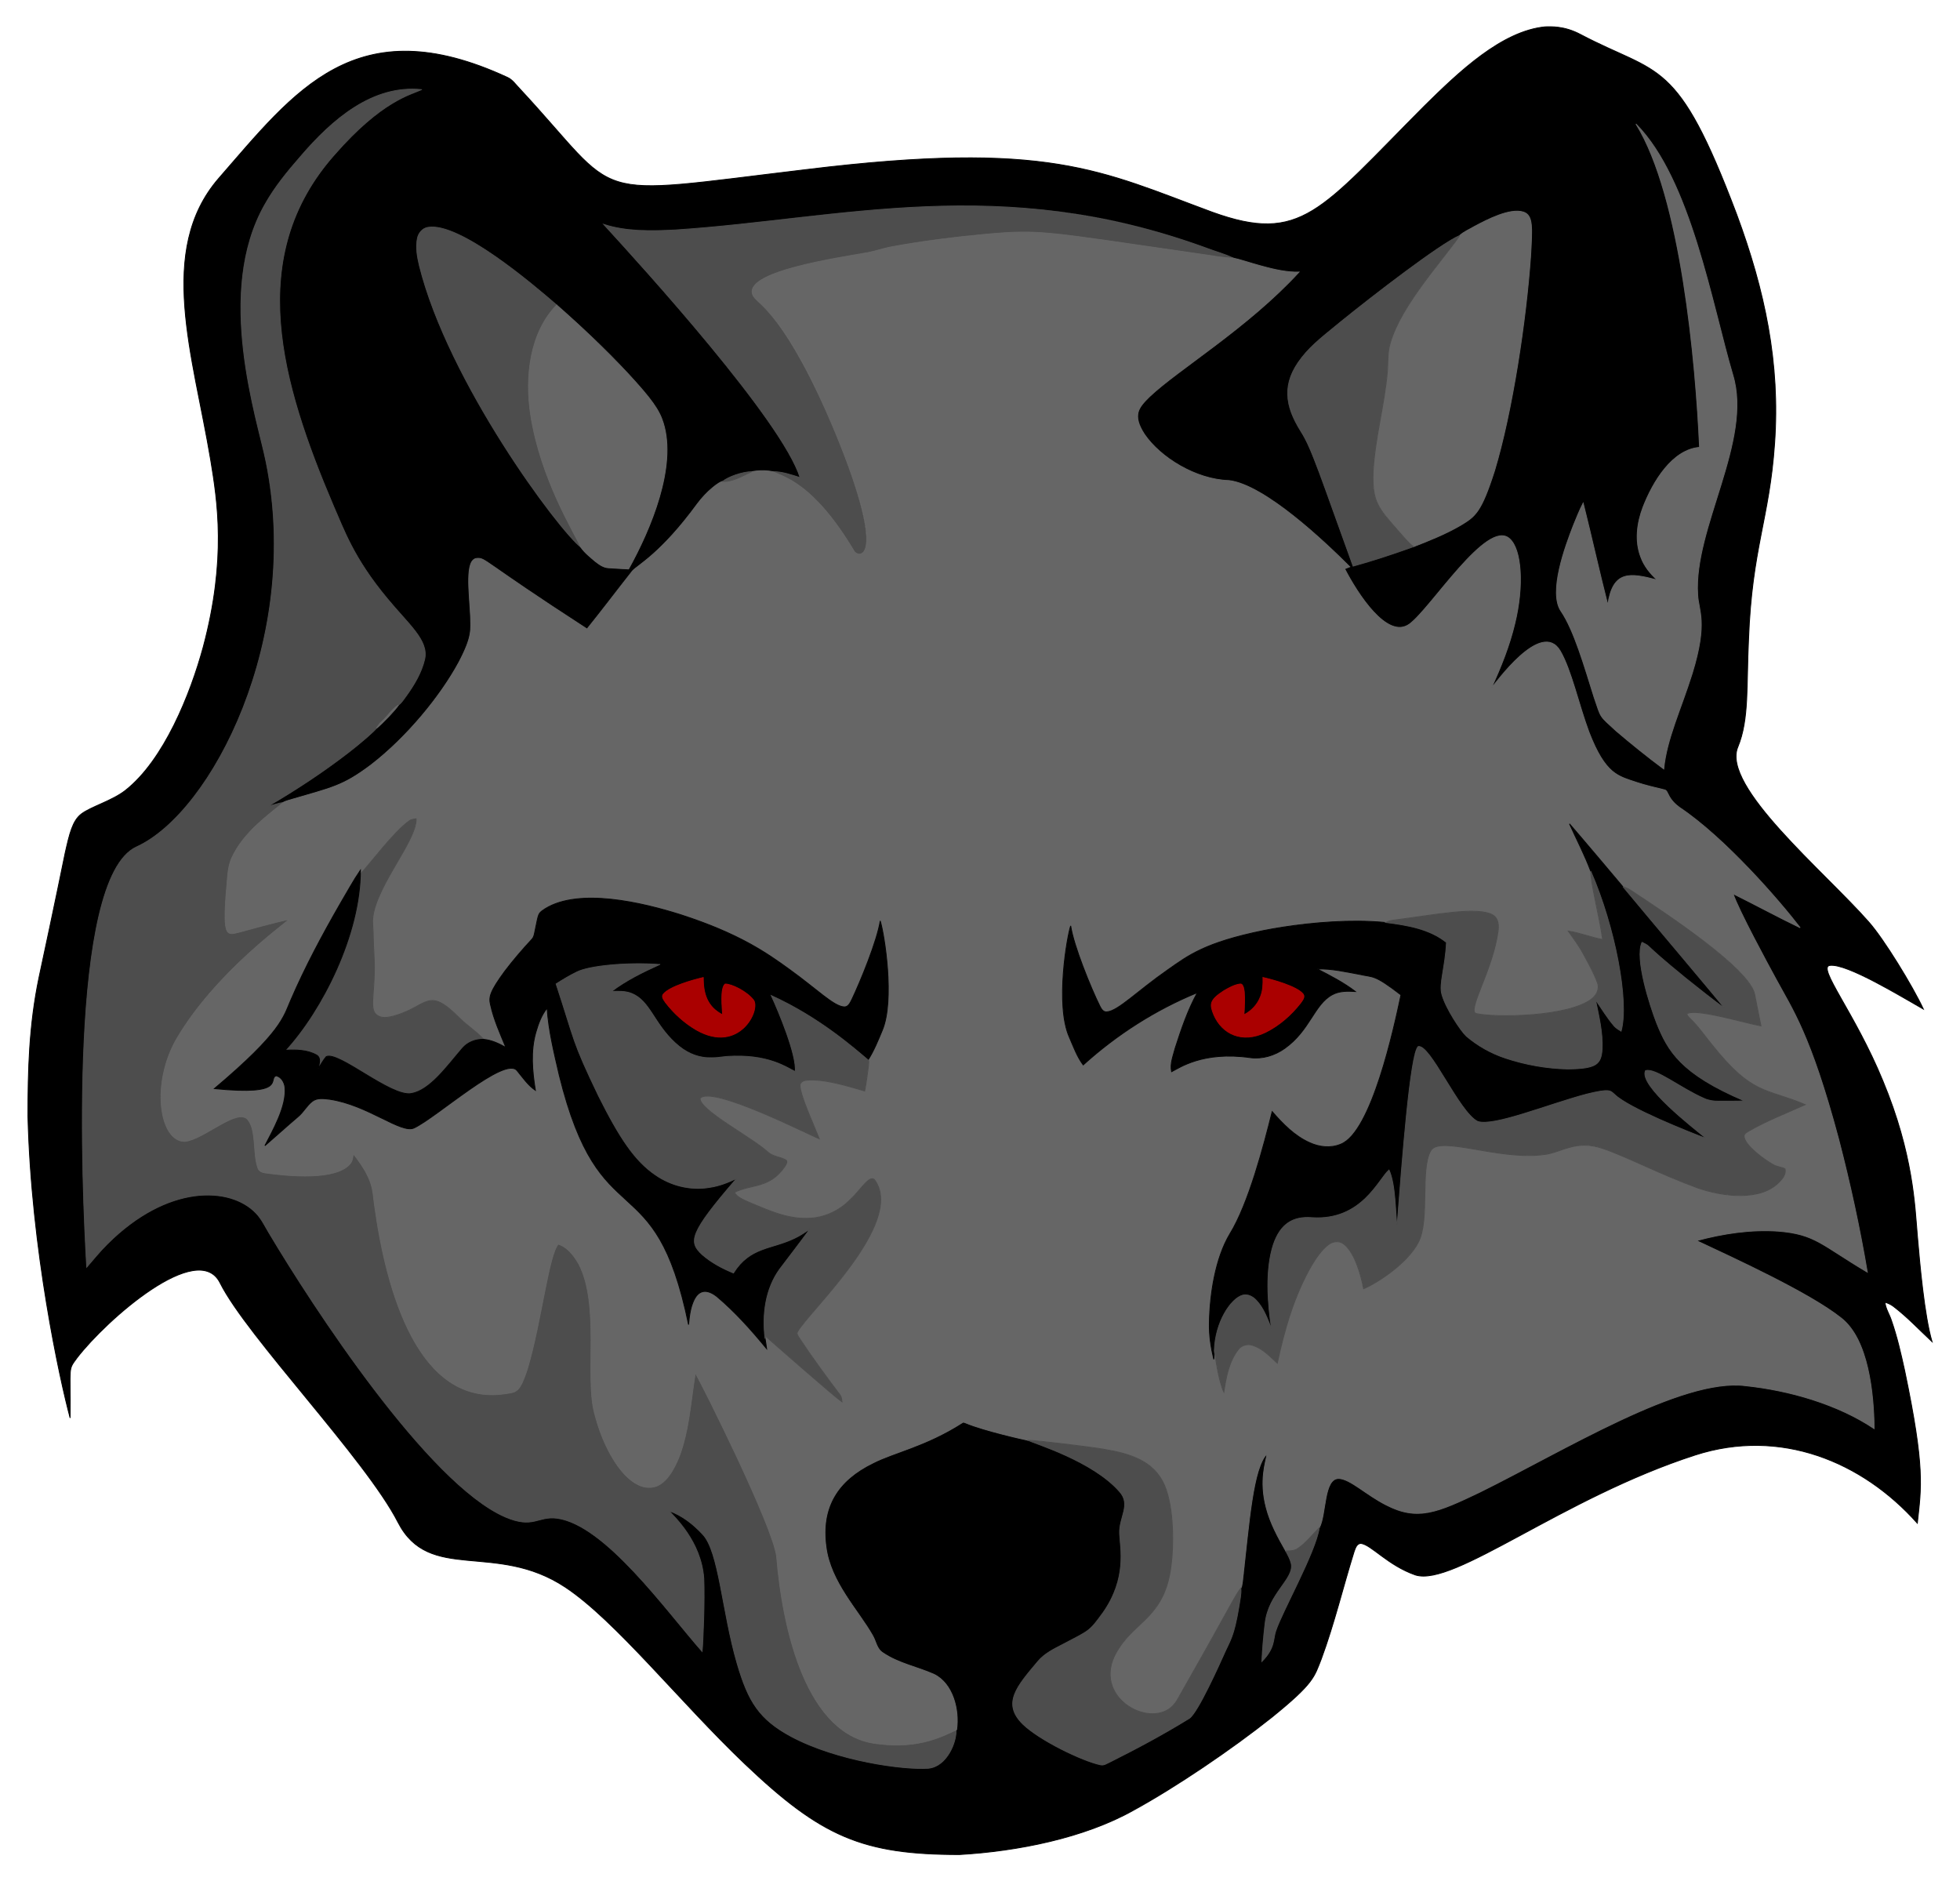 <?xml version="1.0" encoding="UTF-8"?>
<!DOCTYPE svg  PUBLIC '-//W3C//DTD SVG 1.1//EN'  'http://www.w3.org/Graphics/SVG/1.1/DTD/svg11.dtd'>
<svg enable-background="new 0 0 1715.879 1646.888" version="1.1" viewBox="0 0 1715.9 1646.9" xml:space="preserve" xmlns="http://www.w3.org/2000/svg">
<g stroke-width=".75">
	<path d="m1352.9 23.467c4.415 0 16.294-1.046 30.948 6.813 69.007 36.31 84.159 18.837 136.5 157.3 24.626 66.513 38.265 130.11 33.216 200.87-4.572 66.13-19.788 91.115-22.796 171.53-1.945 39.654 0.66 69.735-9.369 93.911-14.506 34.509 75.917 109.13 114.59 153.18 13.27 14.908 38.463 56.167 47.833 76.261-19.93-11.301-66.955-40.072-81.762-38.256-11.714 1.252 21.817 41.449 46.26 100.95 26.826 64.441 28.017 110.24 30.244 135.49 2.112 24.862 6.127 70.162 12.845 92.938-11.15-10.429-21.631-21.64-33.807-30.913-2.208-1.703-4.789-2.79-7.396-3.641 0.539 5.701 3.876 10.507 5.614 15.852 4.98 14.279 8.36 29.053 11.585 43.81 18.042 86.142 14.536 102.32 11.15 133.81-48.321-54.265-120.09-83.638-194.4-59.705-116.62 37.674-211.39 115.71-245.05 105.01-24.157-8.485-38.31-26.235-47.486-27.593-3.859-0.139-5.075 4.258-6.153 7.161-9.751 31.234-17.338 63.155-28.688 93.877-6.252 15.87-6.333 21.211-43.479 51.24-34.704 27.661-84.078 61.131-121.16 81.38-42.862 24.093-101.38 35.786-152.16 38.682-84.946 0-120.83-15.565-187.82-79.302-57.145-54.454-113.28-125.64-157.25-154.76-61.042-40.464-119.03-3.282-146.49-56.837-28.119-55.09-132.22-162.51-155.67-209.39-19.166-38.85-99.647 32.17-125.23 65.363-8.327 11.437-5.684 5.882-6.118 52.718-8.853-32.937-34.094-147.46-36.935-264.01 0-39.789 0.859-79.387 9.716-121.67 13.706-63.535 22.848-108.74 22.848-108.74 3.806-16.892 6.461-28.39 14.244-34.302 8.37-6.38 26.793-11.441 38.491-20.571 33.688-26.479 56.896-84.055 68.187-125.62 20.552-77.04 12.406-127.84 6.466-163.8-15.262-91.309-47.389-183.14 6.848-246.11 66.739-76.482 119.96-150.24 252.99-88.629 4.424 1.999 7.144 6.205 10.446 9.568 92.598 99.617 54.335 94.55 251.1 71.116 212.44-25.971 257.75 1.215 355.6 37.326 77.927 28.125 94.287-1.398 185.6-93.008 30.222-29.824 67.777-65.689 105.9-69.29m-1034.2 65.65c-21.831 11.576-39.629 29.262-55.56 47.868-37.87 43.358-71.089 88.888-39.786 227.24 5.362 24.342 40.33 123.94-10.272 254.65-17.284 44.168-50.697 103.08-93.703 122.59-60.034 27.858-47.368 301.17-43.479 367.75 5.918-6.839 11.593-13.905 18.051-20.267 52.669-52.591 107.39-50.472 129.86-27.323 5.093 5.067 8.074 11.706 11.767 17.781 37.852 63.553 139.28 219.41 206.86 248.54 24.815 10.567 27.891-1.127 45.165 1.043 42.241 5.724 95.383 80.571 127.03 116.6 0.795-7.343 2.341-45.606 1.46-63.816-2.256-32.261-25.449-53.274-30.548-59.34 11.498 4.006 21.379 11.741 29.574 20.606 14.479 15.109 16.879 67.511 30.217 113.15 9.955 34.089 19.779 49.05 47.356 63.92 38.528 20.539 96.374 29.434 119.99 27.767 15.849-1.506 24.796-22.376 24.247-33.468l0.53-0.304c2.39-16.729-2.931-40.256-19.902-48.45-14.766-6.544-31.226-9.56-44.705-18.824-5.458-3.329-5.979-10.168-9.047-15.226-12.423-22.031-36.835-46.541-40.742-77.582-4.728-34.734 9.997-58.254 41.272-73.462 18.779-9.58 45.505-14.392 77.938-35.102 0.939-0.878 2.129-0.278 3.155 0.096 15.354 6.51 52.031 14.844 54.699 15.252 4.829 2.639 56.56 18.054 79.963 44.879 10.424 11.557-0.618 22.543 0.069 37.022 0.356 7.231 1.582 14.427 1.234 21.709-0.082 31.818-22.042 58.366-30.861 64.068-14.346 9.418-32.786 14.953-41.889 25.855-27.784 33.03-37.675 46.767 20.51 76.817 11.063 5.319 22.126 11.098 34.224 13.688 2.937 0.782 5.562-1.208 8.108-2.346 23.682-11.854 47.069-24.351 69.604-38.274 7.999-5.123 35.858-67.038 37.952-73.367 3.497-10.572 7.804-34.021 7.257-40.655 4.39-7.142 6.214-101.57 23.004-117.67-0.791 5.18-2.399 10.212-2.946 15.443-3.803 28.616 8.779 51.34 19.285 69.777 5.714 10.777 7.13 13.684 1.356 23.795-14.041 22.979-19.672 17.278-22.274 72.837 11.771-11.919 9.679-19.652 12.097-26.602 5.932-18.036 34.792-68.411 38.178-90.453 6.157-11.481 3.697-43.866 17.39-43.097 16.295 1.125 44.41 38.163 79.963 29.357 58.921-14.961 205.14-119.48 275.58-110.59 38.607 4.039 80.753 16.17 112.77 37.552-0.252-21.588-2.242-43.401-8.717-64.085-10.104-31.608-19.539-40.623-146.84-100.42 33.641-9.087 81.588-15.352 110.91 3.407 12.914 7.987 25.594 16.382 38.656 24.134-10.967-64.684-31.776-155.77-58.393-215.57-8.071-18.333-51.477-93.11-59.14-115.7 19.667 9.742 38.969 20.241 58.74 29.774-20.491-26.708-67.099-79.556-105.64-105.28-4.032-2.868-7.517-6.596-9.664-11.081-0.991-1.59-1.451-3.998-3.615-4.328-11.853-2.885-37.106-8.507-45.869-16.712-29.475-26.706-33.007-109.84-55.307-112.4-19.411-2.688-45.537 35.15-50.423 40.299 15.712-33.88 30.741-76.302 24.108-113.08-1.382-6.388-2.894-13.471-8.048-17.972-16.557-14.825-55.432 40.138-76.208 63.642-7.474 8.122-14.203 16.991-25.012 13.236-17.512-5.776-34.568-34.09-43.106-50.51 1.486-0.591 2.981-1.165 4.484-1.756-22.152-22.179-74.375-71.579-105.59-75.444-42.084-1.215-83.894-39.506-79.763-59.879 7.009-22.013 85.652-62.441 140.9-122.63-19.61 0.796-47.467-10.358-57.55-12.236-7.752-3.746-16.173-5.858-24.177-8.986-36.84-13.41-74.792-24.056-113.63-29.705-174.29-25.753-342.94 31.923-413.26 9.203 35.323 38.521 156.1 171.51 171.9 221.66-7.891-2.503-15.921-5.345-24.308-5.249-13.474-2.623-35.153 1.621-43.54 8.586-3.012 0.297-14.117 8.826-22.022 19.563-31.807 43.51-52.739 54.162-56.82 58.758-13.34 16.903-26.289 34.128-39.821 50.884-93.303-60.386-88.557-62.305-96.449-61.817-10.753 0.783-6.567 30.089-5.527 50.84 0.121 11.467 1.979 16.893-10.246 40.151-15.992 29.565-45.415 65.538-76.982 89.862-25.134 18.846-33.763 19.654-72.333 31-1.486 0.478-3.007 0.921-4.354 1.747-4.545 0.687-8.856 2.355-13.349 3.285 52.005-30.396 88.322-60.503 94.928-68.283 5-3.937 16.457-15.981 19.198-20.258 3.398-2.433 18.833-22.434 22.943-40.273 4.963-23.012-31.237-40.074-61.252-93.877-6.988-11.993-46.418-96.755-59.905-163.43-13.712-68.541-4.83-131.28 42.15-184.22 40.744-46.651 65.284-51.881 76.226-56.915-17.369-1.801-34.959 2.518-50.289 10.653m1113.6 19.632c39.313 63.514 52.243 209.87 55.507 282.86-23.846 1.964-40.729 29.8-49.511 52.387-5.232 13.818-7.37 29.609-1.868 43.697 2.824 7.874 8.256 14.435 14.348 20.041-24.756-6.542-38.879-7.979-43.306 21.77-7.596-29.583-14.114-59.453-21.57-89.071-3.249 6.246-34.179 73.012-19.337 94.563 11.449 16.865 20.333 48.102 28.94 75.392 6.446 18.832 4.122 15.479 19.276 29.409 13.531 11.524 27.393 22.691 41.654 33.303 2.531-26.325 15.09-52.164 24.89-83.517 13.994-45.327 5.436-54.779 4.823-68.969-3.883-58.287 48.311-134.88 30.739-192.42-18.071-61.049-36.718-170.95-84.585-219.45m-113.68 77.434c-15.046 4.151-37.348 16.837-40.733 20.006-19.018 8.033-84.976 59.968-104.3 75.644-16.805 14.125-47.883 35.072-46.2 64.971 0.866 18.967 12.706 28.969 20.275 48.129 13.253 33.19 24.725 67.049 36.918 100.63 27.42-7.59 69.454-21.372 94.025-35.719 12.366-7.469 17.755-10.391 29.705-47.59 15.805-52.214 27.765-132.47 31.643-188.14 1.373-24.846 2.321-35.679-6.379-38.491-4.885-1.504-10.125-0.678-14.957 0.565m-953.27 22.665c-1.53 7.9-0.069 16 1.773 23.726 24.679 99.112 119.75 229.53 141.29 246.38 3.398 4.875 8.195 8.613 12.671 12.454 3.415 2.642 7.161 5.432 11.654 5.623 5.831 0.322 11.646 0.782 17.486 1.017 23.362-42.063 49.834-107.91 20.779-146.06-30.833-41.166-156.48-159.71-196.32-152.96-4.902 0.764-8.448 5.109-9.334 9.828z" stroke="#000"/>
	<path d="m369.02 78.462c-9.545 4.392-34.931 9.634-76.226 56.915-78.981 89.014-46.913 199.54-0.739 307.89 8.669 19.466 16.945 44.71 47.008 80.771 18.636 22.627 36.275 36.462 32.738 52.865-2.738 11.88-9.143 22.526-16.199 32.321-2.103 2.755-3.867 5.892-6.744 7.952-5.918 3.581-9.351 9.803-14.479 14.296-2.042 1.599-3.259 3.885-4.719 5.962-4.782 5.632-37.716 34.843-94.928 68.283 4.493-0.93 8.804-2.599 13.349-3.285-10.63 9.313-34.422 25.208-44.922 48.138-2.364 5.032-3.302 10.568-3.824 16.06-5.079 54.876-1.585 52.173 10.09 49.363 1.74-0.497 34.865-9.636 43.81-11.237-5.852 5.453-64.652 47.513-98.048 103.78-23.272 39.43-15.715 90.472 6.483 90.618 16.498-1.413 45.925-29.793 55.194-19.189 7.884 9.162 4.468 30.242 8.917 42.35 0.895 2.99 4.006 4.137 6.831 4.458 19.534 2.673 61.983 6.979 74.14-8.369 1.903-2.399 2.086-5.571 2.538-8.473 18.277 23.093 16.827 32.473 18.511 44.192 10.301 76.133 38.489 177.24 114.55 165.89 9.396-1.539 12.22-0.137 19.293-21.483 12.308-41.131 18.54-99.913 27.106-109.45 8.23 2.564 13.801 10.116 17.955 17.294 18.683 35.791 5.537 98.27 13.592 129.8 13.212 53.309 51.333 95.525 74.34 38.847 8.804-23.465 10.064-48.72 14.114-73.228 5.627 9.799 67.834 133 71.203 160.76 5.192 63.354 25.9 157.91 88.914 163.91 35.911 4.722 56.839-7.103 68.091-12.063 0.524 10.587-8.054 31.929-24.247 33.468-21.659 1.529-79.741-6.308-119.99-27.767-27.853-15.019-37.52-30.24-47.356-63.92-13.331-45.613-15.741-98.045-30.217-113.15-8.195-8.864-18.077-16.599-29.574-20.606 4.032 4.797 28.248 26.457 30.548 59.34 0.883 18.248-0.671 56.529-1.46 63.816-32.145-36.597-84.943-110.9-127.03-116.6-17.027-2.138-20.577 9.428-45.165-1.043-67.705-29.174-169.31-185.48-206.86-248.54-3.694-6.075-6.674-12.714-11.767-17.781-22.398-23.079-77.1-25.355-129.86 27.323-6.457 6.362-12.132 13.427-18.051 20.267-3.852-65.958-16.628-339.85 43.479-367.75 66.074-29.975 145.14-182.58 113.55-337.28-7.557-37.565-45.007-148.12-0.93-225.31 8.526-15.243 19.684-28.775 31.139-41.889 27.878-32.563 63.171-62.942 105.85-58.522z" fill="#4D4D4D" stroke="#4D4D4D"/>
	<path d="m1432.4 108.75c47.829 48.461 66.42 158.08 84.586 219.45 17.57 57.538-34.622 134.14-30.739 192.42 0.611 14.156 9.163 23.667-4.823 68.969-9.751 31.198-22.362 57.225-24.89 83.517-14.261-10.611-28.123-21.779-41.654-33.303-15.142-13.919-12.832-10.583-19.276-29.409-8.615-27.314-17.502-58.543-28.94-75.392-11.269-16.363 3.63-56.733 10.889-75.287 2.668-6.492 5.206-13.045 8.447-19.276 7.457 29.618 13.975 59.488 21.57 89.071 4.47-30.04 18.805-28.245 43.306-21.77-6.092-5.605-11.524-12.167-14.348-20.041-5.501-14.088-3.363-29.879 1.868-43.697 8.768-22.551 25.648-50.423 49.511-52.387-3.329-74.425-16.243-219.43-55.507-282.86z" fill="#666" stroke="#666"/>
	<path d="m1055.5 216.96c8.004 3.129 16.425 5.24 24.177 8.986-9.195-0.078-18.181-2.094-27.245-3.285-138-19.826-140.04-22.087-191.04-17.433-76.02 7.188-93.778 14.465-101.32 15.869-24.985 4.558-112.44 16.866-100.46 38.083 2.459 4.093 6.727 6.579 9.942 10.012 41.251 43.196 100.8 191.88 87.098 213.54-2.008 3.172-7.326 2.911-9.021-0.443-35.55-59.37-61.17-64.563-71.429-69.421 8.387-0.096 16.417 2.746 24.308 5.249-15.859-50.332-137.16-183.77-171.9-221.66 20.145 6.509 41.594 5.892 62.477 4.867 145.89-9.589 284.17-49.972 464.41 15.634z" fill="#4D4D4D" stroke="#4D4D4D"/>
	<path d="m1333.6 185.62c8.699 2.811 7.752 13.63 6.379 38.491-3.89 55.856-15.912 136.18-31.643 188.14-11.705 36.435-16.721 39.748-29.705 47.59-13.053 7.622-27.141 13.219-41.185 18.702-6.657-5.083-22.809-24.758-27.941-31.547-18.001-23.74 1.557-77.486 5.214-123.05 1.055-17.507-2.573-26.394 26.237-68.613 18.889-26.526 28.147-36.171 36.953-49.146 3.676-3.442 8.517-5.301 12.793-7.891 11.82-6.334 31.203-16.279 42.898-12.679z" fill="#666" stroke="#666"/>
	<path d="m365.41 208.85c0.886-4.719 4.432-9.064 9.334-9.829 27.544-4.664 91.504 49.749 112.65 68.022-23.616 24.17-27.964 62.928-22.709 96.623 8.785 55.961 38.37 103 43.792 115.29-19.384-15.163-115.87-144.27-141.29-246.38-1.843-7.725-3.303-15.825-1.773-23.725z" fill="#4D4D4D" stroke="#4D4D4D"/>
	<path d="m861.36 205.22c50.35-4.594 51.478-2.617 191.04 17.433 9.064 1.191 18.051 3.207 27.245 3.285 10.089 1.879 37.9 13.034 57.55 12.236-44.882 48.898-106.08 85.393-131 109.17-9.112 9.072-15.452 15.642-4.363 32.764 13.848 20.346 44.953 39.732 74.218 40.577 31.218 3.864 83.444 53.269 105.59 75.444-1.504 0.591-2.998 1.165-4.484 1.756 11.182 21.505 37.147 62.449 56.715 48.503 18.806-13.643 68.004-92.426 87.611-74.87 10.796 9.431 12.606 41.689 4.71 74.105-4.684 19.728-12.263 38.604-20.771 56.95 3.666-3.863 43.799-60.762 60.418-32.842 9.828 16.888 16.205 46.982 25.229 71.151 14.411 37.245 25.498 38.499 41.342 43.923 8.065 2.685 16.365 4.58 24.612 6.588 2.164 0.33 2.625 2.738 3.615 4.328 2.147 4.484 5.632 8.213 9.664 11.081 39.963 26.67 87.485 81.611 105.64 105.28-19.771-9.534-39.073-20.032-58.74-29.774 4.93 14.532 30.142 61.101 37.535 74.644 14.175 26.3 30.229 48.101 54.812 139.88 10.038 38.534 18.528 77.486 25.186 116.75-40.247-23.886-45.383-33.268-78.06-35.875-24.108-1.625-48.277 2.06-71.507 8.334 32.37 15.205 98.177 45.235 126.61 67.683 24.049 18.741 28.593 66.338 28.949 96.823-32.032-21.392-74.151-33.512-112.77-37.552-55.862-7.055-158.99 57.03-232.81 93.381-36.242 17.292-53.986 25.345-81.597 11.011-17.473-8.8-30.978-22.459-41.142-23.161-13.821-0.776-11.147 31.457-17.39 43.097-6.231 6.249-11.663 13.453-19.094 18.381-3.016 2.034-6.796 1.842-10.264 2.042-6.883-12.08-13.636-24.438-17.121-37.996-6.281-23.861-0.372-39.666 0.782-47.225-12.48 11.971-15.76 60.825-21.631 112.1-1.526 8.593 1.074-0.432-10.324 20.293-49.453 88.137-48.075 86.979-53.491 90.757-16.484 11.957-46.406-0.959-51.527-24.117-5.936-25.583 25.663-47.784 37.292-61.382 16.373-19.558 17.175-46.7 16.816-71.811-2.517-65.793-32.341-66.781-99.778-74.931-8.847-0.86-17.625-2.529-26.533-2.633-1.651-0.252-38.716-8.475-54.699-15.252-1.025-0.374-2.216-0.973-3.155-0.096-32.105 20.501-59.518 25.705-77.938 35.102-31.267 15.205-46.001 38.721-41.272 73.462 3.905 31.025 28.37 55.641 40.742 77.582 3.068 5.058 3.589 11.897 9.047 15.226 13.479 9.264 29.939 12.28 44.705 18.824 16.563 7.998 22.387 31.056 19.902 48.45l-0.53 0.304c-10.259 4.521-31.643 16.855-68.091 12.063-63.012-5.991-83.722-100.54-88.914-163.91-3.236-26.665-64.136-148.45-71.203-160.76-4.05 24.508-5.31 49.763-14.114 73.228-4.43 10.912-12.056 25.953-24.412 26.915-12.994 1.485-25.231-11.786-32.103-22.718-8.395-13.166-14.079-27.932-17.825-43.045-8.057-31.543 5.094-94.006-13.592-129.8-4.154-7.178-9.725-14.731-17.955-17.294-8.566 9.537-14.782 68.267-27.106 109.45-7.068 21.332-9.889 19.943-19.293 21.483-76.01 11.347-104.23-89.611-114.55-165.89-1.701-11.833-0.25-21.12-18.511-44.192-0.452 2.903-0.634 6.075-2.538 8.473-12.182 15.38-54.79 11.017-74.14 8.369-2.824-0.322-5.936-1.469-6.831-4.458-4.449-12.109-1.032-33.188-8.917-42.35-9.271-10.607-38.701 17.776-55.194 19.189-22.281-0.146-29.689-51.299-6.483-90.618 33.333-56.166 92.146-98.284 98.048-103.78-8.822 1.579-41.701 10.634-43.81 11.237-11.716 2.82-15.162 5.441-10.09-49.363 0.521-5.492 1.46-11.028 3.824-16.06 10.5-22.929 34.371-38.894 44.922-48.138 1.347-0.826 2.868-1.269 4.354-1.747 38.536-11.336 47.189-12.147 72.333-31 31.514-24.282 60.963-60.246 76.982-89.862 12.224-23.257 10.367-28.686 10.246-40.151-1.08-21.564-5.121-50.065 5.527-50.84 7.892-0.488 3.148 1.432 96.449 61.817 13.531-16.756 26.48-33.981 39.821-50.884 4.437-4.998 24.827-14.993 56.82-58.758 8.045-10.927 19.106-19.275 22.022-19.563 9.351 0.33 17.329-5.023 25.594-8.543 5.849-1.086 12.097-1.182 17.946-0.043 10.106 4.786 35.783 9.891 71.429 69.421 3.26 6.453 31.351 11.76-16.252-103.73-42.702-102.51-67.453-112.2-71.768-119.38-12-21.269 75.93-33.607 100.46-38.083 7.326-1.364 14.348-4.006 21.718-5.232 26.352-4.778 52.946-8.116 79.6-10.636m-503.22 513.42c-13.603 9.783-33.967 37.265-42.584 46.4-9e-3 -0.834-0.017-2.512-0.017-3.346-6.092 8.901-40.057 65.247-61.095 114.03-6.235 14.212-7.717 27.434-66.762 77.234 12.862 1.26 25.855 2.112 38.743 0.817 4.441-0.591 10.142-1.451 11.889-6.283 1.156-1.894 1.086-4.971 3.407-5.831 4.502 1.078 7.205 5.632 7.726 9.986 1.817 16.764-11.607 39.48-17.538 51.249 9.69-8.352 19.137-16.99 28.896-25.264 4.806-3.928 7.648-9.734 12.549-13.54 4.319-3.346 10.116-2.399 15.139-1.825 21.336 3.129 40.142 14.305 59.505 23.022 11.987 4.699 11.571 4.936 29.096-6.953 25.309-17.884 66.901-51.791 75.513-41.203 5.006 6.075 9.499 12.793 16.086 17.312-2.703-16.808-4.354-34.328 0.461-50.919 2.164-7.448 4.875-14.974 9.803-21.075 1.321 19.858 6.127 39.247 10.594 58.575 7.178 29.166 16.495 58.532 34.059 83.265 25.175 35.54 41.568 27.208 64.068 81.918 7.057 17.147 11.402 35.223 15.113 53.335 3.012-32.262 14.031-33.085 24.795-24.595 16.13 13.583 30.174 29.409 43.549 45.643-0.365-2.972-0.912-5.91-1.338-8.864 0.113-0.513 0.339-1.538 0.461-2.051 7.646 6.875 61.358 53.776 66.849 57.48-0.235-2.129-0.33-4.406-1.738-6.136-12.376-16.417-24.569-32.99-35.875-50.154-0.799-1.547-2.346-3.346-1.243-5.084 8.638-16.576 93.497-94.401 68.031-132.12-4.288-7.147-12.894 8.233-21.101 15.574-9.838 10.603-23.986 17.208-38.526 17.208-17.407 0.591-33.598-6.805-49.311-13.323-5.154-2.451-11.22-4.198-14.4-9.317 14.952-7.648 30.704-2.946 44.349-22.961 0.852-1.59 2.538-3.815 0.834-5.414-5.032-2.816-11.376-2.877-15.808-6.883-15.006-13.517-60.277-36.933-59.383-47.103 10.116-11.65 96.163 32.315 104.3 35.371-4.421-11.387-16.035-36.16-16.825-46.061-0.487-3.085 2.79-4.875 5.414-5.11 14.665-1.716 37.022 5.248 51.188 9.403 1.469-7.483 2.364-15.07 3.381-22.613-0.113-1.477 0.773-3.468-0.452-4.571 5.171-8.161 8.812-17.147 12.497-26.037 10.865-25.814 1.966-83.569-1.834-95.684-1.338 8.612-4.172 16.869-7.013 25.064-5.319 14.896-11.115 29.635-17.92 43.914-1.417 2.746-3.12 6.657-6.866 6.275-9.123-0.686-23.408-15.269-47.451-32.633-18.892-13.726-43.281-31.177-95.372-48.033-33.455-10.573-88.668-23.735-118.58-5.345-6.568 4.444-5.579 3.126-8.899 18.867-0.626 2.851-0.869 6.066-3.111 8.213-8.247 8.891-16.165 18.103-23.5 27.767-12.934 17.646-14.076 22.549-12.471 29.201 2.816 13.019 8.369 25.203 13.418 37.457-6.014-3.363-12.402-6.422-19.363-7.048-6.266-6.857-14.244-11.845-20.84-18.355-28.613-28.876-27.452-10.629-57.984-2.06-4.215 1.017-8.96 2.112-13.062 0.139-10.393-5.407-1.94-18.695-4.25-55.785-0.626-8.213-0.382-16.46-1.052-24.673-1.64-20.285 17.813-45.39 33.598-76.504 2.433-4.954 4.762-10.203 4.389-15.869-2.122 0.312-4.399 0.494-6.137 1.902m1015.8 2.486c6.292 13.844 13.349 27.376 18.694 41.646-0.3 9.758 7.639 39.937 10.333 59.627-10.185-1.816-19.849-5.875-30.087-7.378 4.632 6.596 9.508 13.036 13.279 20.206 4.458 8.187 9.073 16.356 12.306 25.116 1.964 5.023-0.695 10.507-4.632 13.723-20.026 16.288-84.809 16.884-101.32 13.219-8.994-1.643 14.289-37.535 18.928-72.089 0.669-4.919 0.408-11.037-4.232-14.009-13.378-8.362-53.338 0.167-87.037 4.232-2.494 0.2-4.858 1.017-7.1 2.051-58.054-4.558-121.58 6.868-157.69 21.822-22.434 8.918-53.728 35.584-72.767 49.78-4.146 2.781-8.352 6.205-13.497 6.683-3.268 0.469-5.101-2.642-6.327-5.119-7.81-15.748-22.95-52.877-25.507-70.143-2.972 8.401-13.838 69.233-1.121 97.562 3.598 8.239 6.657 16.886 12.08 24.151 29.366-26.576 63.26-48.277 99.925-63.294-8.447 15.287-14.036 31.947-19.389 48.511-1.686 6.744-4.693 13.662-3.172 20.71 2.199-1.069 4.345-2.251 6.457-3.485 11.714-7.123 34.762-12.781 62.608-8.804 24.559 3.168 41.763-15.997 54.951-37.057 12.662-19.776 20.074-21.804 36.875-20.858-10.359-7.856-21.935-13.879-33.476-19.754 12.601-0.374 24.994 2.546 37.326 4.78 12.079 2.826 12.15-0.494 36.084 17.964-6.061 28.617-25.722 120.07-52.683 130.66-8.734 3.728-18.859 2.59-27.323-1.338-13.175-5.892-23.422-16.443-32.747-27.167-28.163 113.37-37.768 95.39-48.677 136.19-4.171 16.043-6.101 32.642-6.327 49.207-0.235 10.603 1.417 21.153 3.893 31.434 0.208-2.468 0.382-4.936 0.478-7.396 0.52 2.565 3.416 25.606 8.308 36.136 2.016-13.001 4.38-26.698 12.723-37.326 2.85-3.798 8.178-5.197 12.601-3.589 8.682 2.738 14.991 9.603 21.483 15.6 6.309-29.713 14.913-59.427 30.217-85.873 3.989-6.501 8.334-13.027 14.374-17.816 3.667-2.964 9.412-3.763 13.332-0.843 9.916 7.387 15.265 27.196 17.633 39.334 7.005-2.92 13.349-7.152 19.598-11.411 30.344-21.698 31.552-34.633 33.129-49.511 2.187-18.124-1.278-47.161 6.049-59.861 7.695-13.656 59.606 8.639 98.969 3.372 6.614-0.704 12.793-3.242 19.033-5.353 23.03-8.067 40.435 2.804 69.873 15.582 37.163 16.198 64.352 29.545 94.589 24.699 17.886-3.306 29.589-14.607 27.697-22.483-3.268-1.738-7.222-1.747-10.42-3.711-11.117-6.263-24.597-17.696-25.385-24.369-0.4-2.816 2.668-3.954 4.545-5.258 15.643-8.977 32.564-15.4 48.946-22.856-12.706-5.353-26.133-8.778-38.821-14.166-29.431-13.662-46.779-46.866-62.104-61.321-1.147-1.13-2.277-2.364-2.72-3.937 6.847-5.319 51.107 7.941 64.902 10.533-6.676-33.07-4.82-31.246-14.148-42.48-19.044-22.664-76.528-60.859-100.03-76.365-2.025-1.373-4.302-2.26-6.579-3.05-15.841-18.175-30.963-36.973-46.893-55.058z" fill="#666" stroke="#666"/>
	<path d="m1277.9 206.19c-13.566 19.99-51.588 61.279-60.756 94.016-2.433 7.683-1.955 15.808-2.433 23.743-2.442 30.426-11.237 60.035-12.671 90.574-0.63 25.214 4.908 30.491 21.553 49.667 4.51 4.884 8.517 10.29 13.844 14.357-17.416 6.257-35.006 12.08-52.839 17.016-27.413-75.499-36.04-103.24-45.626-117.89-14.211-22.687-16.995-42.105 0.643-64.598 9.508-12.245 22.222-21.353 33.989-31.243 28.687-23.274 87.554-68.571 104.3-75.643z" fill="#4D4D4D" stroke="#4D4D4D"/>
	<path d="m487.39 267.04c21.883 19.215 43.062 39.256 62.912 60.557 19.99 21.72 26.885 31.29 30.348 42.68 11.932 38.293-10.976 92.859-30.365 127.77-5.84-0.235-11.654-0.695-17.486-1.017-4.493-0.191-8.239-2.981-11.654-5.623-4.476-3.841-9.273-7.578-12.671-12.454-5.402-12.246-35.005-59.314-43.792-115.29-5.287-33.9-0.816-72.546 22.708-96.623z" fill="#666" stroke="#666"/>
	<path d="m658.22 412.9c-8.265 3.52-16.243 8.873-25.594 8.543 4.721-3.921 16.973-8.41 25.594-8.543z" fill="#4E4E4E" stroke="#4E4E4E"/>
	<path d="m334.38 631.48c5.128-4.493 8.56-10.716 14.479-14.296-2.821 4.403-14.401 16.481-19.198 20.258 1.46-2.077 2.676-4.363 4.719-5.962z" fill="#666" stroke="#666"/>
	<path d="m358.14 718.64c1.738-1.408 4.015-1.59 6.136-1.903 1.271 19.276-40.241 64.495-37.987 92.373 0.669 8.213 0.426 16.46 1.052 24.673 2.31 37.102-6.141 50.38 4.25 55.785 4.102 1.973 8.847 0.878 13.062-0.139 30.533-8.57 29.372-26.816 57.984 2.06 6.596 6.509 14.574 11.498 20.84 18.355-6.953-0.278-14.001 2.407-18.563 7.743-13.74 15.98-28.322 36.67-44.627 39.647-17.758 3.491-63.785-37.317-74.662-32.294-2.781 3.146-4.623 6.996-7.083 10.394 0.773-3.754 2.842-8.891-1.086-11.593-8.317-4.875-18.45-4.849-27.801-4.389 20.283-22.118 63.165-84.116 65.901-154.31 8.756-9.283 28.86-36.53 42.584-46.4z" fill="#4D4D4D" stroke="#4D4D4D"/>
	<path d="m1374 721.13c13.883 15.761 129.01 152.66 135.99 161.72-13.701-9.969-51.58-39.658-66.579-54.404-1.729-1.53-3.85-2.494-5.866-3.528-6.538 14.127 6.858 55.328 12.758 70.56 9.539 23.721 20.084 44.075 77.052 68.265-7.613 0.322-15.235 0.148-22.848 0.235-4.302 0.07-8.63-0.556-12.558-2.355-21.256-9.286-42.72-27.1-51.371-24.351-6.077 12.975 41.807 49.993 53.535 59.549-15.992-5.985-68.146-26.724-80.484-38.613-3.877-3.397-3.893-5.481-24.621-0.4-33.994 9.039-81.274 28.656-95.354 23.934-16.394-8.051-41.665-68.116-52.153-65.563-2.538 2.807-2.929 6.77-3.737 10.316-6.326 34.998-11.93 111.24-14.687 147.07-1.563-10.478-1.151-36.586-7.074-49.346-9.214 8.073-23.83 44.813-67.787 41.689-15.746-1.188-27.125 5.006-33.407 23.56-7.23 21.967-5.096 51.469-1.521 74.227-3.025-7.544-11.89-33.526-25.368-29.879-5.162 1.425-8.76 5.762-11.984 9.768-13.46 18.068-12.544 37.214-13.314 46.321-2.477-10.281-4.128-20.832-3.893-31.434 0.342-25.082 5.152-56.974 17.998-78.399 16.411-26.673 29.552-77 37.005-107 9.325 10.724 19.571 21.275 32.747 27.167 8.465 3.928 18.589 5.067 27.323 1.338 26.946-10.583 46.528-101.6 52.683-130.66-23.911-18.44-24.061-15.151-36.084-17.964-12.332-2.234-24.725-5.154-37.326-4.78 11.541 5.875 23.117 11.898 33.476 19.754-6.787-0.382-14.027-0.582-20.171 2.79-15.938 8.482-19.483 31.247-41.672 46.999-8.595 6.153-19.406 9.49-29.983 8.126-41.897-5.985-62.621 9.156-69.065 12.289-1.521-7.048 1.486-13.966 3.172-20.71 5.353-16.564 10.942-33.224 19.389-48.511-36.666 15.018-70.56 36.718-99.925 63.294-5.423-7.265-8.482-15.913-12.08-24.151-12.633-28.143-1.953-88.873 1.121-97.562 2.556 17.257 17.69 54.382 25.507 70.143 1.225 2.477 3.059 5.588 6.327 5.119 9.927-0.922 26.077-17.934 53.517-37.048 17.781-12.448 32.038-23.56 83.144-34.076 42.937-8.511 126.52-16.984 160.51 10.316-1.99 39.926-13.063 36.301 7.517 68.813 3.137 4.606 5.901 9.577 10.047 13.384 10.003 8.447 21.596 14.974 34.033 19.067 24.623 8.212 62.376 13.445 78.381 5.884 12.532-6.222 3.274-43.053 0.426-57.063 5.475 7.848 10.359 16.156 16.686 23.378 1.634 1.747 3.737 2.955 5.753 4.224 6.99-24.849-4.574-89.805-26.489-139.86-5.347-14.27-12.404-27.801-18.696-41.645m-268.22 134.58c0.139 5.588 0.026 11.359-2.112 16.625-2.564 6.987-7.969 12.706-14.583 16.052 0.165-3.986 2.503-28.139-3.45-26.958-5.067 0.678-9.612 3.311-13.975 5.814-12.903 8.339-12.627 11.973-8.865 21.205 7.252 16.59 24.554 25.185 45.192 15.217 12.097-5.997 22.509-15.157 30.782-25.768 3.515-5.305 6.186-7.585-7.822-14.201-8.116-3.423-16.572-6.074-25.167-7.986z" stroke="#000"/>
	<path d="m298.36 790.16c5.675-9.516 10.924-19.319 17.181-28.462 0 56.665-33.807 122.68-65.884 157.66 9.351-0.461 19.484-0.487 27.801 4.389 3.928 2.703 1.86 7.839 1.086 11.593 2.459-3.398 4.302-7.248 7.083-10.394 10.875-5.022 56.903 35.785 74.662 32.294 16.3-2.976 30.864-23.641 44.627-39.647 4.563-5.336 11.611-8.021 18.563-7.743 6.961 0.626 13.349 3.685 19.363 7.048-5.049-12.254-10.603-24.438-13.418-37.457-1.606-6.656-0.469-11.546 12.471-29.201 7.335-9.664 15.252-18.876 23.5-27.767 2.242-2.147 2.486-5.362 3.111-8.213 3.316-15.718 2.32-14.416 8.899-18.867 29.899-18.385 85.091-5.237 118.58 5.345 50.905 16.473 74.998 33.231 95.372 48.033 24.067 17.382 38.329 31.947 47.451 32.633 3.746 0.382 5.449-3.528 6.866-6.275 7.81-16.387 22.259-51.766 24.934-68.978 3.714 11.84 12.786 69.663 1.834 95.684-3.685 8.891-7.326 17.877-12.497 26.037-10.732-9.003-41.826-36.878-84.699-56.35 6.087 13.096 22.488 52.056 20.971 66.544-5.388-2.485-10.351-5.875-15.991-7.813-52.306-19.1-68.796 21.63-109.49-43.462-12.964-19.848-21.663-19.181-35.449-18.92 12.897-9.786 27.523-16.895 42.202-23.569-17.399-1.295-34.945-0.895-52.214 1.616-13.916 2.157-16.845 1.639-38.387 15.365 6.031 18.303 11.307 36.857 17.929 54.969 8.591 22.749 27.796 62.71 43.254 85.308 17.609 26.217 43.093 43.053 73.323 37.796 8.3-1.173 16.113-4.328 23.639-7.882-9.588 11.093-34.001 38.76-37.074 52.613-2.452 12.871 22.052 25.257 34.137 30.235 14.582-23.235 32.944-20.478 53.517-30.435 4.806-2.208 9.151-5.267 13.566-8.152-8.682 11.871-17.694 23.5-26.55 35.241-12.584 17.364-15.443 39.925-12.819 60.757 0.426 2.955 0.973 5.892 1.338 8.864-13.375-16.234-27.419-32.06-43.549-45.643-7.982-6.296-15.265-6.51-19.884 2.703-3.346 6.796-4.215 14.444-4.91 21.892-29.584-144.39-77.346-72.685-113.24-218.52-4.467-19.328-9.273-38.717-10.594-58.575-4.928 6.101-7.639 13.627-9.803 21.075-4.815 16.591-3.163 34.111-0.461 50.919-6.588-4.519-11.081-11.237-16.086-17.312-10.619-13.056-70.206 40.83-90.027 50.206-11.229 5.513-40.375-20.129-74.088-25.073-5.023-0.574-10.82-1.521-15.139 1.825-4.902 3.807-7.743 9.612-12.549 13.54-9.76 8.273-19.206 16.912-28.896 25.264 6.072-12.048 19.352-34.512 17.538-51.249-0.521-4.354-3.224-8.908-7.726-9.986-7.479 2.773 10.045 17.576-54.039 11.298 59.025-49.783 60.405-62.743 66.762-77.234 12.703-29.46 27.912-57.783 43.911-85.567m282.46 80.006c-2.103 2.416 0.504 5.267 1.825 7.361 7.413 9.655 16.634 18.007 27.176 24.117 37.304 21.17 56.626-17.846 49.728-26.35-5.748-7.394-19.092-14.004-24.716-13.879-4.477 3.881-2.486 20.615-2.181 26.984-13.426-6.912-17.057-18.258-16.964-32.686-8.798 2.071-28.999 7.589-34.868 14.453z" stroke="#000"/>
	<path d="m1392.7 762.78c21.003 47.97 33.771 113.97 26.489 139.86-2.016-1.269-4.119-2.477-5.753-4.224-6.327-7.222-11.211-15.53-16.686-23.378 2.911 14.322 6.518 28.758 5.831 43.488-1.027 13.061-4.707 16.941-30.183 17.216-18.485-0.435-36.918-3.676-54.456-9.525-12.436-4.093-24.03-10.62-34.033-19.067-4.957-4.551-18.073-24.127-21.579-36.683-2.643-9.019 2.914-23.419 4.015-45.513-15.009-12.054-34.684-15.122-53.213-17.477 2.242-1.034 4.606-1.851 7.1-2.051 33.462-4.036 73.63-12.612 87.037-4.232 4.641 2.972 4.901 9.09 4.232 14.009-4.634 34.515-27.909 70.449-18.928 72.089 16.479 3.658 81.273 3.09 101.32-13.219 3.937-3.216 6.596-8.699 4.632-13.723-3.233-8.76-7.848-16.929-12.306-25.116-3.772-7.17-8.647-13.61-13.279-20.206 10.238 1.503 19.902 5.562 30.087 7.378-2.74-20.033-10.64-49.629-10.332-59.625z" fill="#4D4D4D" stroke="#4D4D4D"/>
	<path d="m1420.9 776.18c2.277 0.791 4.554 1.677 6.579 3.05 31.03 20.473 104.39 68.8 108.66 91.209 1.877 9.203 3.659 18.424 5.519 27.636-14.97-2.813-58.084-15.829-64.902-10.533 0.443 1.573 1.573 2.807 2.72 3.937 7.205 6.796 12.775 15.052 19.033 22.683 35.609 44.865 46.935 38.076 81.892 52.805-16.382 7.457-33.303 13.879-48.946 22.856-1.877 1.304-4.945 2.442-4.545 5.258 0.911 7.707 16.978 19.632 25.385 24.369 3.198 1.964 7.152 1.973 10.42 3.711 1.008 4.198-1.668 8.065-4.423 10.933-16.397 17.813-50.116 13.632-73.019 5.449-30.791-11.226-64.412-28.451-82.24-34.241-24.04-8.073-35.915 3.754-51.51 5.414-39.576 5.296-91.241-17.086-98.969-3.372-9.454 16.389-0.606 61.009-10.933 80.302-9.477 18.47-36.378 35.702-47.842 40.481-2.367-12.13-7.715-31.945-17.633-39.334-3.92-2.92-9.664-2.12-13.332 0.843-6.04 4.789-10.385 11.315-14.374 17.816-15.304 26.446-23.908 56.159-30.217 85.873-6.492-5.997-12.801-12.862-21.483-15.6-4.424-1.608-9.751-0.209-12.601 3.589-8.343 10.629-10.707 24.325-12.723 37.326-4.9-10.547-7.775-33.505-8.308-36.136 0.701-25.287 14.539-45.855 24.821-48.694 4.432-1.199 8.891 1.225 11.854 4.424 6.761 7.083 9.942 16.547 13.514 25.455-3.573-22.746-5.711-52.254 1.521-74.227 6.275-18.533 17.639-24.751 33.407-23.56 43.9 3.12 58.63-33.666 67.787-41.689 5.918 12.748 5.513 38.878 7.074 49.346 4.653-60.463 11.42-149.64 18.424-157.39 10.489-2.554 35.757 57.51 52.153 65.563 14.076 4.72 61.274-14.873 95.354-23.934 20.533-5.033 20.586-3.136 24.621 0.4 12.339 11.888 64.492 32.627 80.484 38.613-12.009-9.786-59.608-46.582-53.535-59.549 8.648-2.747 30.16 15.085 51.371 24.351 3.928 1.799 8.256 2.425 12.558 2.355 7.613-0.087 15.235 0.087 22.848-0.235-56.191-23.861-67.2-43.766-77.052-68.265-5.926-15.297-19.26-56.508-12.758-70.56 9.785 5.019-2.955-2.198 38.595 31.677 11.202 8.856 22.3 17.851 33.85 26.255-7.996-10.365-63.608-75.862-89.099-106.66z" fill="#4D4D4D" stroke="#4D4D4D"/>
	<path d="m577.48 844.3c-14.679 6.674-29.305 13.783-42.202 23.569 5.953-0.113 12.176-0.495 17.799 1.851 15.882 6.42 19.5 26.276 37.796 43.028 19.142 18.013 36.742 12.728 45.348 12.063 36.368-2.474 52.658 9.87 59.992 13.253 1.518-14.493-14.894-53.471-20.971-66.544 42.081 19.113 72.428 46.055 84.699 56.35 1.225 1.104 0.339 3.094 0.452 4.571-1.017 7.543-1.912 15.13-3.381 22.613-14.166-4.156-36.523-11.119-51.188-9.403-2.625 0.235-5.901 2.025-5.414 5.11 0.79 9.891 12.544 35.035 16.825 46.061-8.747-3.286-94.169-47.035-104.3-35.371-0.894 10.174 44.37 33.579 59.383 47.103 4.432 4.006 10.776 4.067 15.808 6.883 1.703 1.599 0.017 3.824-0.834 5.414-13.638 20.004-29.315 15.271-44.349 22.961 3.181 5.119 9.247 6.866 14.4 9.317 15.713 6.518 31.904 13.914 49.311 13.323 14.539 0 28.688-6.605 38.526-17.208 8.142-7.283 16.819-22.711 21.101-15.574 25.47 37.72-59.41 115.57-68.031 132.12-1.104 1.738 0.443 3.537 1.243 5.084 11.307 17.164 23.5 33.737 35.875 50.154 1.408 1.729 1.503 4.006 1.738 6.136-5.854-3.949-60.4-51.681-66.849-57.48-0.122 0.513-0.348 1.538-0.461 2.051-2.625-20.832 0.235-43.393 12.819-60.757 8.856-11.741 17.868-23.369 26.55-35.241-4.415 2.885-8.76 5.944-13.566 8.152-20.305 9.827-38.991 7.288-53.517 30.435-9.768-4.024-19.293-9.056-27.28-16.034-12.146-11.197-11.634-18.395 30.217-66.814-7.526 3.554-15.339 6.709-23.639 7.882-16.391 2.851-33.685-1.304-47.321-10.742-18.316-12.317-31.79-32.867-49.945-69.134-23.776-49.455-20.154-46.347-37.24-98.196 5.892-3.754 11.889-7.387 18.181-10.437 10.936-5.491 44.018-8.659 72.422-6.545z" fill="#4D4D4D" stroke="#4D4D4D"/>
	<path d="m615.68 855.71c-0.094 14.501 3.584 25.797 16.964 32.686-0.3-6.259-2.286-23.111 2.181-26.984 5.669-0.126 19.006 6.533 24.716 13.879 6.745 8.316-12.254 47.616-49.728 26.35-10.542-6.11-19.763-14.461-27.176-24.117-1.321-2.094-3.928-4.945-1.825-7.361 5.87-6.865 26.073-12.384 34.868-14.453z" fill="#a00" stroke="#a00"/>
	<path d="m1105.7 855.7c8.275 1.841 30.124 7.802 35.206 14.626 1.721 2.659-0.782 5.397-2.216 7.561-8.274 10.611-18.685 19.771-30.782 25.768-20.436 9.87-37.861 1.551-45.192-15.217-3.766-9.239-4.031-12.871 8.865-21.205 4.363-2.503 8.908-5.136 13.975-5.814 5.879-1.166 3.639 22.393 3.45 26.958 6.614-3.346 12.019-9.064 14.583-16.052 2.137-5.266 2.25-11.037 2.111-16.625z" fill="#a00" stroke="#a00"/>
	<path d="m900.16 1260.8c7.732 0.091 53.607 5.69 65.754 7.752 23.157 3.899 44.175 9.95 53.552 31.608 8.802 20.445 7.812 55.316 5.892 69.273-5.158 45.08-29.916 48.681-45.73 73.271-26.563 39.292 21.883 69.203 44.262 52.97 4.884-3.407 7.483-8.943 10.342-13.966 45.86-80.728 46.596-84.395 52.101-91.513 0.443 5.371-0.921 10.637-1.66 15.921-4.561 27.337-7.71 29.504-13.071 41.707-3.296 7.344-22.928 51.558-30.478 56.394-22.535 13.922-45.922 26.42-69.604 38.274-2.546 1.138-5.171 3.129-8.108 2.346-15.958-3.416-52.949-21.207-67.874-35.545-18.561-18.241-5.256-33.089 13.14-54.96 5.849-7.005 14.287-10.985 22.231-15.104 23.717-12.482 22.611-10.895 34.884-27.706 21.008-29.949 15.026-56.117 14.4-68.822-0.688-14.481 10.356-25.464-0.069-37.022-23.511-26.947-74.905-42.113-79.964-44.878z" fill="#4D4D4D" stroke="#4D4D4D"/>
	<path d="m1135.9 1355.7c7.431-4.928 12.862-12.132 19.094-18.381-3.354 21.83-32.502 73.192-38.178 90.453-2.452 7.048-0.286 14.642-12.097 26.602 0.521-11.133 1.547-22.231 2.833-33.294 2.941-26.424 25.473-38.632 22.961-52.135-0.913-4.006-2.972-7.613-4.875-11.202 3.466-0.201 7.246-0.01 10.262-2.043z" fill="#4D4D4D" stroke="#4D4D4D"/>
</g>
</svg>
